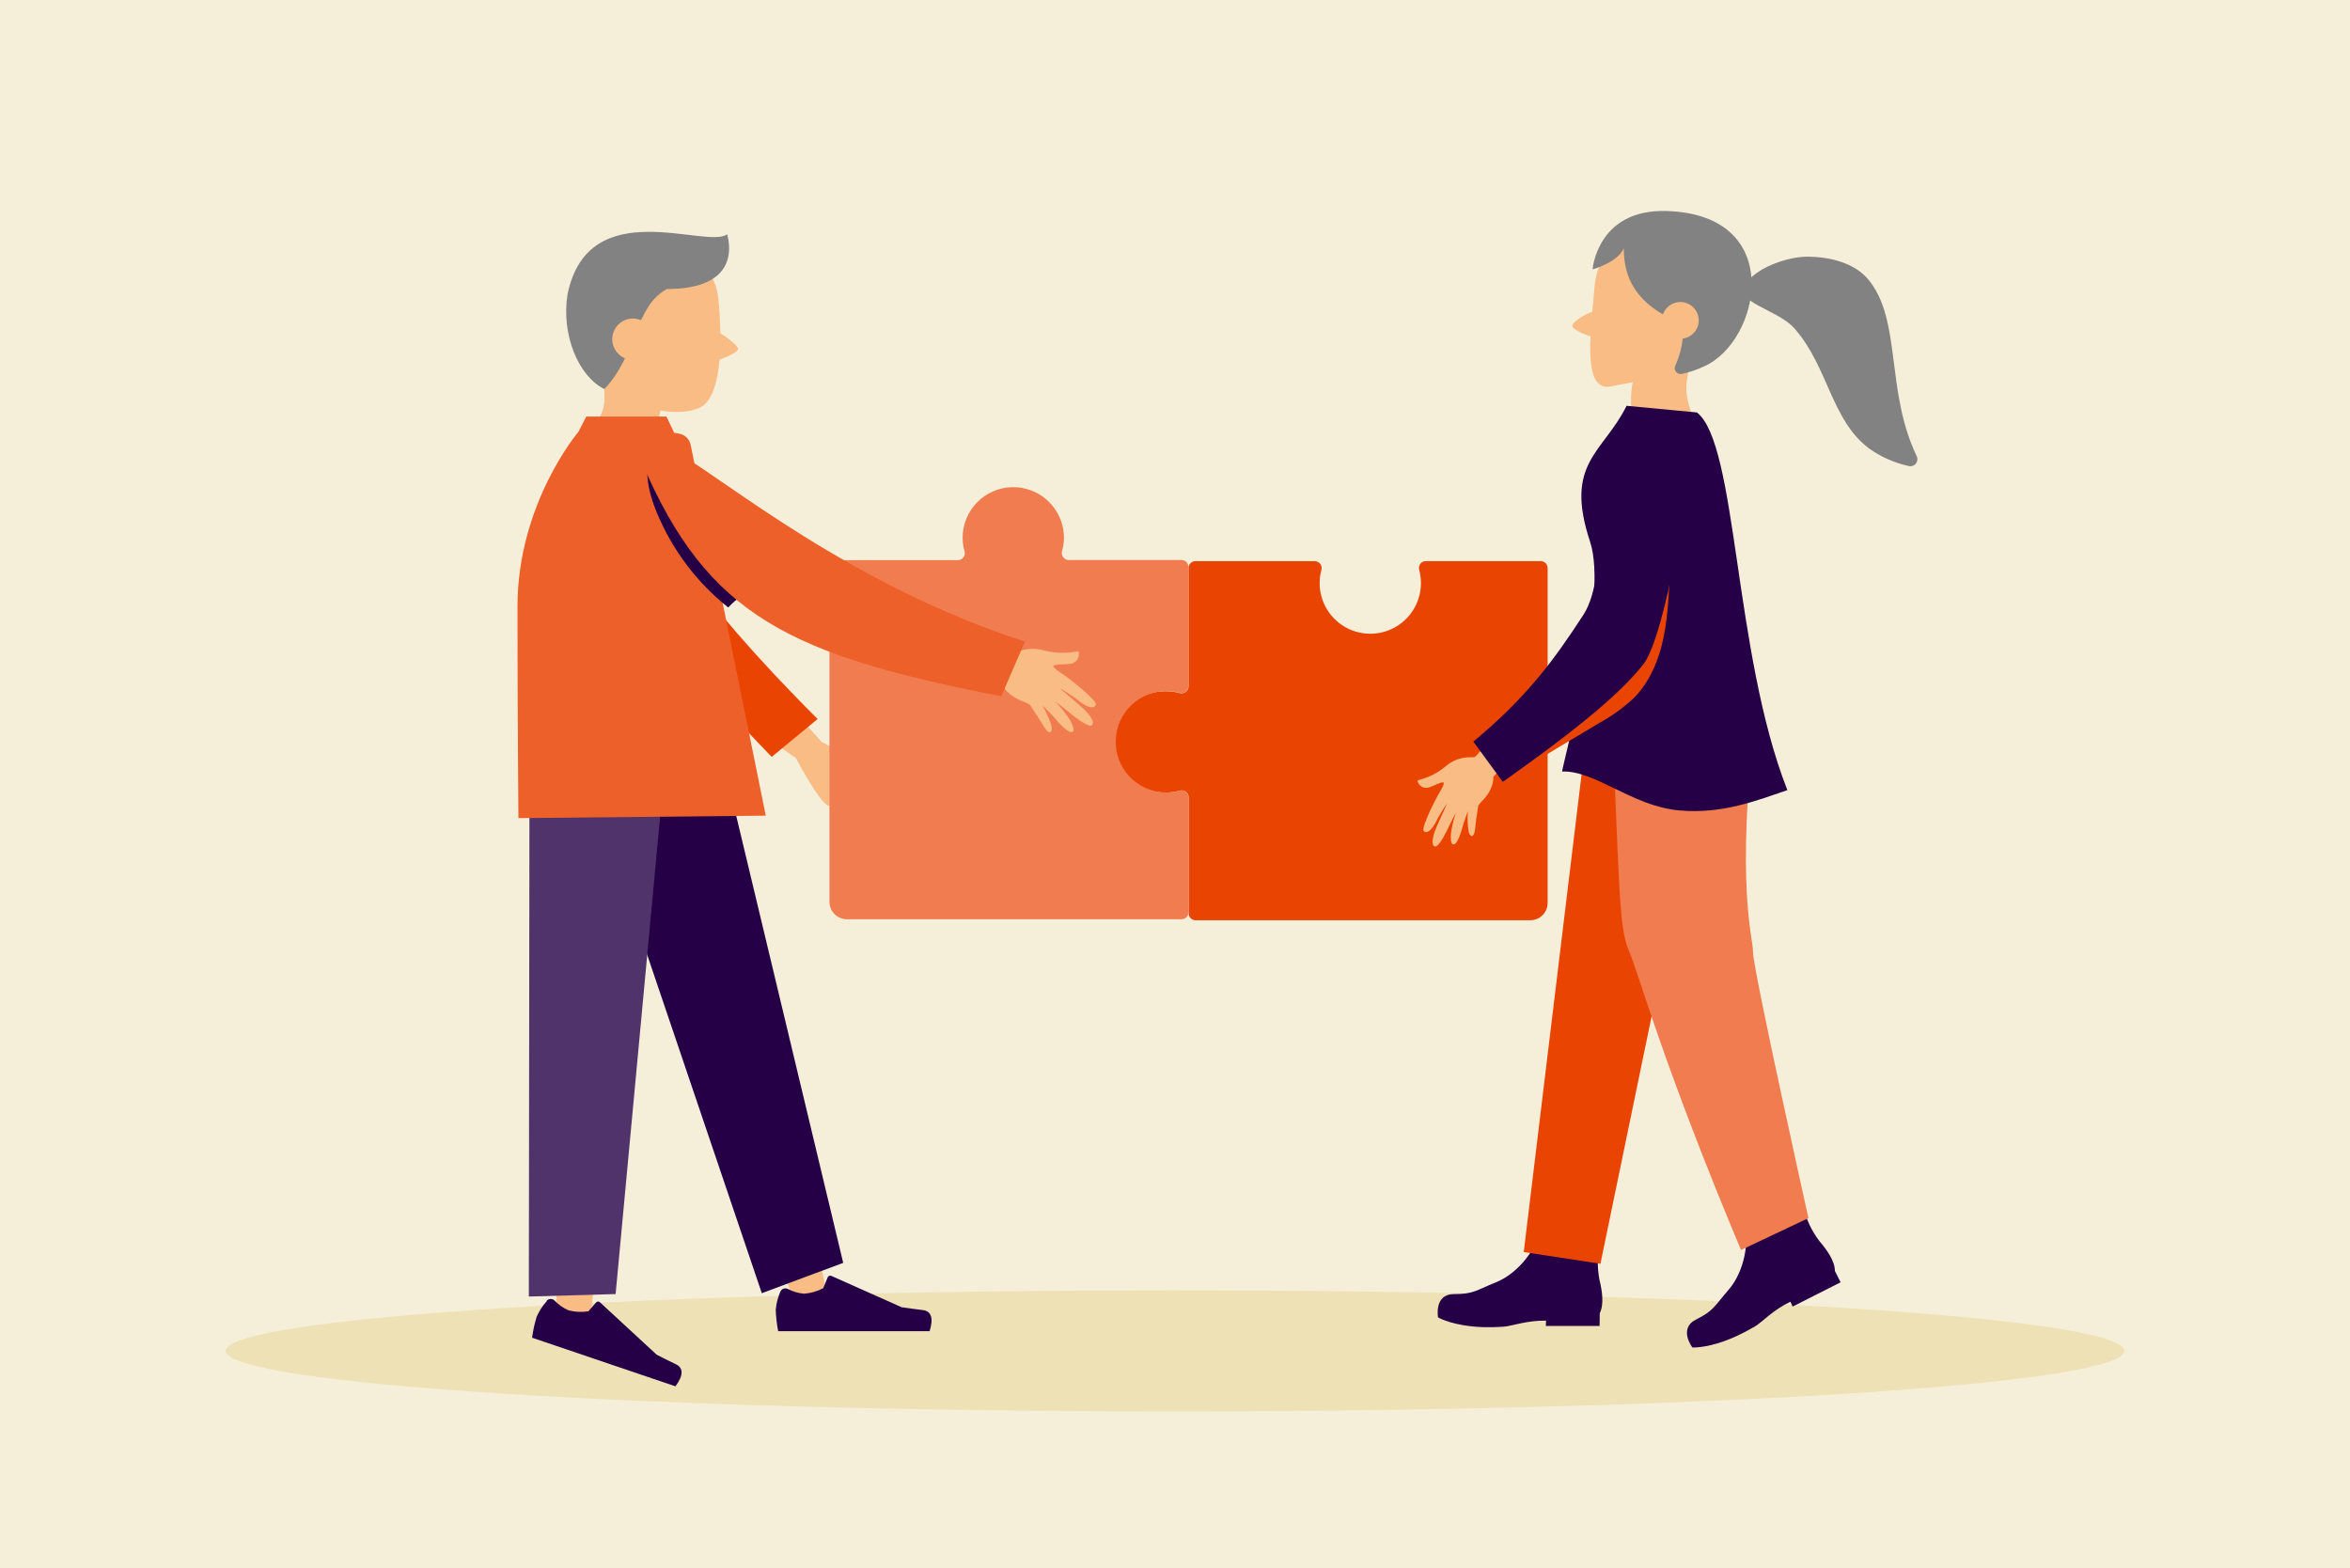 <svg width="580" height="387" viewBox="0 0 580 387" fill="none" xmlns="http://www.w3.org/2000/svg">
<path d="M580 0H0V387H580V0Z" fill="#F5EFD9"/>
<path d="M290 348.33C419.4 348.33 524.3 341.641 524.3 333.39C524.3 325.139 419.4 318.45 290 318.45C160.6 318.45 55.7 325.139 55.7 333.39C55.7 341.641 160.6 348.33 290 348.33Z" fill="#EDE1B5"/>
<path fill-rule="evenodd" clip-rule="evenodd" d="M183.5 161.51L202.79 183.11C207.937 185.631 212.718 188.841 217 192.65C217.79 193.75 218.59 195.81 214.57 194.65C210.55 193.49 206.28 192.4 205.42 193.65C204.56 194.9 206.67 197.09 205.13 198.72C204.11 199.8 201.2 195.913 196.4 187.06L175.74 172.87L183.5 161.51Z" fill="#F9BC84"/>
<path fill-rule="evenodd" clip-rule="evenodd" d="M144.48 117.21C144.48 117.21 153.75 117.31 154.56 118.53C161.34 128.76 170.06 145.83 201.8 177.45L190.46 186.8C155.72 150.12 149.46 150.12 144.48 117.21Z" fill="#EA4403"/>
<path d="M350.27 140.65C350.733 142.368 350.823 144.164 350.536 145.919C350.249 147.675 349.59 149.349 348.604 150.829C347.618 152.309 346.328 153.562 344.819 154.504C343.31 155.446 341.617 156.055 339.854 156.29C338.091 156.526 336.298 156.382 334.595 155.869C332.892 155.356 331.318 154.486 329.978 153.316C328.638 152.146 327.564 150.703 326.826 149.085C326.088 147.466 325.704 145.709 325.7 143.93C325.699 142.839 325.844 141.753 326.13 140.7C326.206 140.444 326.222 140.174 326.175 139.911C326.129 139.648 326.022 139.399 325.863 139.185C325.704 138.971 325.497 138.796 325.258 138.676C325.02 138.555 324.757 138.491 324.49 138.49H295.05C294.825 138.489 294.602 138.532 294.394 138.617C294.186 138.703 293.997 138.829 293.838 138.988C293.679 139.147 293.553 139.336 293.468 139.544C293.382 139.752 293.339 139.975 293.34 140.2V169.37C293.343 169.637 293.284 169.901 293.168 170.142C293.052 170.383 292.881 170.593 292.67 170.757C292.459 170.921 292.213 171.033 291.951 171.086C291.689 171.138 291.418 171.13 291.16 171.06C289.861 170.69 288.51 170.535 287.16 170.6C283.845 170.681 280.698 172.075 278.411 174.477C276.124 176.878 274.884 180.09 274.965 183.405C275.046 186.72 276.441 189.868 278.842 192.155C281.243 194.442 284.455 195.681 287.77 195.6C288.909 195.601 290.043 195.447 291.14 195.14C291.396 195.06 291.667 195.041 291.931 195.085C292.196 195.13 292.446 195.235 292.662 195.394C292.878 195.552 293.054 195.76 293.175 195.999C293.296 196.238 293.36 196.502 293.36 196.77V225.4C293.359 225.625 293.402 225.848 293.488 226.056C293.573 226.264 293.699 226.453 293.858 226.612C294.017 226.771 294.206 226.897 294.414 226.983C294.622 227.068 294.845 227.111 295.07 227.11H377.7C378.833 227.11 379.919 226.66 380.72 225.859C381.52 225.059 381.97 223.972 381.97 222.84V140.2C381.971 139.976 381.928 139.754 381.844 139.546C381.759 139.339 381.634 139.15 381.476 138.991C381.318 138.833 381.13 138.706 380.923 138.62C380.716 138.534 380.494 138.49 380.27 138.49H351.86C351.6 138.493 351.344 138.556 351.113 138.675C350.882 138.794 350.681 138.965 350.527 139.174C350.373 139.383 350.27 139.626 350.225 139.882C350.18 140.138 350.196 140.401 350.27 140.65Z" fill="#EA4403"/>
<path d="M291.17 195.14C289.869 195.5 288.517 195.642 287.17 195.56C283.918 195.376 280.867 193.931 278.664 191.532C276.46 189.134 275.28 185.97 275.372 182.715C275.465 179.459 276.823 176.368 279.159 174.098C281.494 171.829 284.623 170.559 287.88 170.56C288.971 170.559 290.057 170.704 291.11 170.99C291.365 171.066 291.634 171.081 291.897 171.036C292.159 170.99 292.407 170.884 292.621 170.726C292.835 170.568 293.01 170.362 293.131 170.125C293.252 169.888 293.317 169.626 293.32 169.36V139.92C293.317 139.467 293.136 139.034 292.816 138.714C292.496 138.394 292.063 138.213 291.61 138.21H263.81C263.544 138.212 263.28 138.153 263.041 138.038C262.801 137.922 262.59 137.753 262.426 137.543C262.262 137.333 262.148 137.089 262.093 136.828C262.038 136.568 262.044 136.298 262.11 136.04C262.487 134.742 262.646 133.39 262.58 132.04C262.398 128.796 260.961 125.75 258.573 123.547C256.184 121.343 253.033 120.156 249.784 120.235C246.536 120.314 243.446 121.654 241.168 123.971C238.891 126.288 237.604 129.401 237.58 132.65C237.577 133.79 237.735 134.924 238.05 136.02C238.128 136.276 238.145 136.546 238.1 136.81C238.055 137.073 237.949 137.323 237.791 137.538C237.632 137.753 237.426 137.929 237.188 138.051C236.95 138.173 236.687 138.238 236.42 138.24H206.42C205.968 138.243 205.536 138.424 205.217 138.744C204.899 139.065 204.72 139.498 204.72 139.95V222.58C204.72 223.713 205.17 224.801 205.97 225.603C206.771 226.405 207.857 226.857 208.99 226.86H291.62C292.072 226.86 292.505 226.681 292.826 226.363C293.146 226.044 293.327 225.612 293.33 225.16V196.74C293.328 196.479 293.266 196.222 293.148 195.99C293.03 195.757 292.86 195.555 292.65 195.4C292.44 195.245 292.198 195.14 291.941 195.095C291.684 195.05 291.42 195.065 291.17 195.14Z" fill="#F07C4F"/>
<path d="M416 77.36C421.16 78.11 417.69 84.58 416.34 93.91C415.66 98.58 417.82 102.24 418.42 105.06C419.02 107.88 405.08 110.28 404.02 107.76C401.74 102.41 402.34 91.93 404.21 92.9C404.21 92.9 410.84 76.61 416 77.36Z" fill="#F9BC84"/>
<path d="M393.59 70.44C392.38 83.31 390.67 96.86 397.68 95.36C409.57 92.83 416.34 93.75 417.73 80C418.92 68.1 420.3 57.72 413.64 55.08C406.98 52.44 394.72 58.53 393.59 70.44Z" fill="#F9BC84"/>
<path d="M402.53 56.84C394.13 62.17 391.37 72.84 396.37 80.74C401.37 88.64 412.22 90.66 420.62 85.32C429.02 79.98 431.78 69.32 426.79 61.42C421.8 53.52 410.93 51.5 402.53 56.84Z" fill="#F9BC84"/>
<path d="M388.07 80.5C388.02 79.07 392.71 76.81 393.63 76.82C394.55 76.83 394.58 83.23 393.55 83.22C392.52 83.21 388.1 81.44 388.07 80.5Z" fill="#F9BC84"/>
<path d="M411.46 52.08C441.07 53.08 434.4 84.28 420.63 90.4C418.855 91.24 416.989 91.874 415.07 92.29C414.805 92.342 414.53 92.32 414.277 92.225C414.023 92.13 413.801 91.967 413.635 91.753C413.469 91.539 413.366 91.284 413.337 91.015C413.308 90.746 413.354 90.474 413.47 90.23C414.445 88.123 415.063 85.869 415.3 83.56C416.353 83.433 417.328 82.937 418.05 82.16C418.509 81.665 418.852 81.073 419.054 80.428C419.256 79.784 419.311 79.102 419.216 78.433C419.12 77.764 418.877 77.125 418.503 76.562C418.13 75.999 417.635 75.527 417.056 75.18C416.477 74.832 415.827 74.618 415.155 74.554C414.482 74.489 413.804 74.576 413.169 74.807C412.534 75.038 411.959 75.407 411.485 75.889C411.011 76.37 410.651 76.951 410.43 77.59C404.59 74.2 400.72 69.32 400.76 61.27C399.33 64.76 393.06 66.48 393.06 66.48C393.06 66.48 394.21 51.48 411.46 52.08Z" fill="#828282"/>
<path fill-rule="evenodd" clip-rule="evenodd" d="M446.47 63.35C451.8 63.45 457.7 64.88 461.11 68.98C469.43 78.98 465.28 96.31 473.06 112.59C473.202 112.888 473.257 113.22 473.217 113.548C473.176 113.875 473.043 114.184 472.833 114.439C472.623 114.693 472.344 114.882 472.03 114.983C471.716 115.085 471.379 115.094 471.06 115.01C467.517 114.227 464.169 112.734 461.22 110.62C451.97 103.62 451.22 90.62 442.99 81.17C438.1 75.56 425.25 74.55 432.43 68.26C435.87 65.27 442 63.26 446.47 63.35Z" fill="#828282"/>
<path d="M394.84 324.07C395.93 321.87 395.43 318.57 394.75 315.8C394.122 312.529 394.245 309.157 395.11 305.94C394.36 305.89 393.26 305.64 392.54 306.34C392.173 306.714 391.857 307.134 391.6 307.59L382.16 307.22C382.22 305.58 380.9 304.92 379.83 304.55C379.3 307.55 375.25 314 369.24 316.46C364.24 318.46 363.77 319.38 358.83 319.38C353.89 319.38 354.92 325.13 354.92 325.13C355.09 325.23 358.64 327.26 365.92 327.53C367.624 327.584 369.329 327.55 371.03 327.43C373.26 327.28 376.68 325.85 381.58 325.93L381.53 327.25H394.79L394.84 324.07Z" fill="#260046"/>
<path d="M391.32 183.09L392.32 174.62L426 179.7C425.74 182.21 425.52 184.6 425.32 186.89L409 244.22L395 311.89L376.07 309L391.32 183.09Z" fill="#EA4403"/>
<path d="M427.33 179.9L425.33 186.9C425.53 184.61 425.75 182.22 426.01 179.71L427.33 179.9Z" fill="#F07C4F"/>
<path d="M391.32 183.09C391.193 180.11 391.05 176.95 390.89 173.61L426.58 174.46C426.38 176.26 426.19 178 426.02 179.7L392.28 174.62L391.32 183.09Z" fill="#EA4403"/>
<path d="M452.87 313.68C452.87 311.22 450.92 308.5 449.07 306.33C447.031 303.683 445.625 300.604 444.96 297.33C444.27 297.62 443.17 297.9 442.84 298.85C442.682 299.349 442.588 299.867 442.56 300.39L434.05 304.29C433.36 302.81 431.81 302.82 430.68 302.97C431.55 305.85 430.85 313.47 426.59 318.36C423.05 322.43 423.02 323.44 418.59 325.66C414.16 327.88 417.69 332.55 417.69 332.55C417.89 332.55 421.97 332.78 428.62 329.73C430.168 329.017 431.677 328.223 433.14 327.35C435.07 326.21 437.48 323.35 441.89 321.26L442.44 322.46L454.28 316.46L452.87 313.68Z" fill="#260046"/>
<path fill-rule="evenodd" clip-rule="evenodd" d="M397.67 173.61C399.67 216.12 399.41 228.61 401.97 234.5C404.53 240.39 410.05 261.62 429.69 308.5L446.34 300.62C446.34 300.62 432.66 239.23 432.66 235C432.66 230.77 428.28 219.58 433.36 174.46L397.67 173.61Z" fill="#F07C4F"/>
<path fill-rule="evenodd" clip-rule="evenodd" d="M441.14 195C433.81 197.47 425.14 201 414.36 200C402.78 198.93 393.66 190.09 385.54 190.41C386 187.2 396.97 147.41 392.46 133.75C385.97 114.17 395.59 111.93 401.46 100.15L418.82 101.79C428.87 109.69 427.79 161.1 441.14 195Z" fill="#260046"/>
<path d="M363.29 206.33C363 206.33 362.74 206.09 362.51 205.47C362.203 203.734 362.129 201.965 362.29 200.21C361.86 201.34 361.21 203.09 360.98 204.04C360.754 204.933 360.463 205.809 360.11 206.66C359.44 208.23 359.03 208.34 358.9 208.38C358.825 208.401 358.746 208.404 358.669 208.388C358.593 208.373 358.521 208.339 358.46 208.29C358.12 208.02 358.01 207.29 358.09 205.75C358.347 203.976 358.762 202.23 359.33 200.53C358.68 201.79 357.86 203.39 357.41 204.36C356.96 205.33 355.61 208.06 354.65 208.74C354.552 208.832 354.426 208.888 354.292 208.901C354.158 208.913 354.024 208.882 353.91 208.81C353.66 208.62 353.55 208.2 353.58 207.58C353.652 206.753 353.833 205.939 354.12 205.16C354.49 204.1 356.24 200.3 357.17 198.3L357.08 198.41C356.014 199.901 355.071 201.476 354.26 203.12L354.21 203.2C353.67 204.2 352.8 205.27 352.06 205.35C351.939 205.366 351.815 205.35 351.701 205.304C351.588 205.259 351.487 205.185 351.41 205.09C351.27 204.93 351.19 204.6 351.61 203.37C351.94 202.414 352.321 201.476 352.75 200.56C353.65 198.56 354.75 196.51 355.01 196.04C355.375 195.469 355.709 194.878 356.01 194.27C356.49 193.27 356.31 193.13 356.29 193.11C356.27 193.09 356.09 193.03 355.47 193.23C355.03 193.37 354.47 193.59 354.01 193.81C353.519 194.04 353.011 194.23 352.49 194.38C352.139 194.465 351.772 194.461 351.423 194.369C351.074 194.276 350.753 194.098 350.49 193.85C350.21 193.566 349.995 193.225 349.86 192.85C349.84 192.795 349.84 192.735 349.86 192.68C349.93 192.56 350.06 192.52 350.46 192.42C352.843 191.778 355.053 190.613 356.93 189.01C358.681 187.551 360.913 186.795 363.19 186.89C363.445 186.907 363.7 186.89 363.95 186.84C364.41 186.66 366.8 183.54 368.58 181.76C368.65 181.69 373.46 186.53 373.38 186.59L368.54 191.74C368.65 192.2 368.6 194.95 365.62 197.87C365.329 198.178 365.068 198.513 364.84 198.87C364.78 199.35 364.7 199.87 364.62 200.37C364.45 201.37 364.26 202.5 364.14 204.03C364.101 204.598 364.004 205.161 363.85 205.71C363.7 206.07 363.52 206.3 363.29 206.33Z" fill="#F9BC84"/>
<path d="M412.2 119.17C414.2 124.52 413.1 130.43 412.55 136.11C411.94 142.44 412 148.84 410.99 155.11C409.98 161.38 407.75 167.71 403.28 172.24C400.659 174.685 397.739 176.788 394.59 178.5L380.77 186.78C380.535 184.75 379.992 182.767 379.16 180.9C378.981 180.599 378.907 180.247 378.95 179.9C379.084 179.565 379.332 179.289 379.65 179.12C388.94 172.64 395.71 162.96 399.97 152.47C404.23 141.98 406.09 130.64 406.9 119.35L412.2 119.17Z" fill="#EA4403"/>
<path fill-rule="evenodd" clip-rule="evenodd" d="M415.72 120.35C415.72 127.03 410.4 157.91 405.57 163.97C400.45 170.4 391.57 178.33 370.9 192.97L363.63 183.03C376.77 172.11 383.45 163.03 390.78 151.76C397.9 140.76 391.33 114.76 404.19 110.06C410 107.94 415.71 113.66 415.72 120.35Z" fill="#260046"/>
<path d="M259.19 180.7C259.5 180.6 259.62 180.2 259.56 179.48C259.47 178.35 258.14 175.67 257.34 174.14C258.34 175.06 259.74 176.5 260.41 177.34C261.053 178.126 261.755 178.861 262.51 179.54C263.9 180.78 264.36 180.71 264.51 180.69C264.594 180.674 264.673 180.64 264.742 180.59C264.812 180.54 264.869 180.475 264.91 180.4C265.12 179.97 264.86 179.14 264.09 177.69C263.002 176.05 261.774 174.508 260.42 173.08C261.65 174.03 263.22 175.24 264.12 176C265.02 176.76 267.64 178.84 268.91 179.07C269.05 179.118 269.201 179.116 269.34 179.065C269.478 179.014 269.595 178.917 269.67 178.79C269.74 178.557 269.754 178.311 269.712 178.072C269.671 177.832 269.574 177.606 269.43 177.41C268.972 176.622 268.411 175.898 267.76 175.26C266.9 174.37 263.39 171.41 261.53 169.86L261.67 169.92C263.424 170.909 265.096 172.035 266.67 173.29L266.76 173.35C267.76 174.11 269.13 174.75 269.9 174.49C270.029 174.446 270.144 174.371 270.237 174.272C270.329 174.172 270.396 174.051 270.43 173.92C270.49 173.7 270.43 173.34 269.43 172.3C268.85 171.7 268.03 170.94 266.99 170.04C265.15 168.47 263.15 166.93 262.63 166.6C261.987 166.208 261.366 165.78 260.77 165.32C259.85 164.57 259.95 164.32 259.97 164.32C259.99 164.32 260.12 164.14 260.83 164.05C261.33 163.99 261.95 163.97 262.55 163.95C263.146 163.952 263.741 163.905 264.33 163.81C264.732 163.738 265.108 163.562 265.422 163.301C265.735 163.04 265.976 162.702 266.12 162.32C266.27 161.894 266.318 161.438 266.26 160.99C266.252 160.927 266.22 160.869 266.17 160.83C266.05 160.74 265.9 160.76 265.45 160.83C262.789 161.304 260.056 161.178 257.45 160.46C255.026 159.823 252.452 160.112 250.23 161.27C249.985 161.398 249.727 161.499 249.46 161.57C248.91 161.57 245.08 159.57 242.46 158.68C242.36 158.68 239.83 165.68 239.94 165.68L247.15 168.55C247.25 169.06 248.58 171.77 252.91 173.28C253.338 173.445 253.75 173.649 254.14 173.89C254.42 174.34 254.73 174.79 255.06 175.27C255.69 176.19 256.41 177.27 257.25 178.68C257.544 179.232 257.9 179.748 258.31 180.22C258.66 180.63 258.94 180.77 259.19 180.7Z" fill="#F9BC84"/>
<path fill-rule="evenodd" clip-rule="evenodd" d="M141.75 170.11L174.28 252.45L196.1 322.06H204.72L171.36 170.11H141.75Z" fill="#F9BC84"/>
<path fill-rule="evenodd" clip-rule="evenodd" d="M192.57 318.84C191.962 320.254 191.587 321.756 191.46 323.29C191.521 325.046 191.722 326.795 192.06 328.52H229.44C230.44 325.31 229.85 323.57 227.76 323.32C225.67 323.07 223.93 322.83 222.54 322.62L205.17 314.88C205.009 314.809 204.827 314.803 204.662 314.865C204.498 314.927 204.364 315.05 204.29 315.21L203.18 317.92C201.714 318.695 200.104 319.158 198.45 319.28C197.026 319.158 195.642 318.75 194.38 318.08C194.059 317.934 193.693 317.922 193.363 318.046C193.033 318.17 192.766 318.419 192.62 318.74C192.594 318.768 192.577 318.803 192.57 318.84Z" fill="#260046"/>
<path fill-rule="evenodd" clip-rule="evenodd" d="M188.02 319.15L208.11 311.67L174.23 170.11H137.54L188.02 319.15Z" fill="#260046"/>
<path fill-rule="evenodd" clip-rule="evenodd" d="M134.71 163.97L138.99 252.4L137.23 325.33L145.39 328.1L162.74 173.51L134.71 163.97Z" fill="#F9BC84"/>
<path fill-rule="evenodd" clip-rule="evenodd" d="M134.92 321.15C133.891 322.291 133.053 323.591 132.44 325C131.933 326.681 131.558 328.4 131.32 330.14L166.71 342.14C168.71 339.41 168.71 337.59 166.79 336.68C164.87 335.77 163.32 334.98 162.08 334.34L148.08 321.41C148.02 321.348 147.947 321.299 147.867 321.265C147.787 321.232 147.702 321.214 147.615 321.214C147.528 321.214 147.443 321.232 147.363 321.265C147.283 321.299 147.211 321.348 147.15 321.41L145.22 323.62C143.584 323.882 141.912 323.8 140.31 323.38C139 322.805 137.817 321.975 136.83 320.94C136.704 320.82 136.556 320.726 136.394 320.664C136.231 320.602 136.058 320.572 135.885 320.577C135.711 320.581 135.54 320.62 135.381 320.691C135.222 320.762 135.079 320.864 134.96 320.99L134.92 321.15Z" fill="#260046"/>
<path fill-rule="evenodd" clip-rule="evenodd" d="M130.52 319.98L151.94 319.37L165.45 174.43L130.72 162.61L130.52 319.98Z" fill="#51336B"/>
<path d="M182.13 86.17C182.29 84.87 175.8 80.75 174.54 80.59C173.28 80.43 172.04 89.59 173.43 89.74C174.82 89.89 182 87.48 182.13 86.17Z" fill="#F9BC84"/>
<path d="M177.29 73.69C178.41 85.11 177.98 98.01 172.84 100.54C164.94 104.43 145.9 97.84 145.61 87.94C145.24 75.45 145.49 65.37 153.34 61.36C161.19 57.35 176.1 61.64 177.29 73.69Z" fill="#F9BC84"/>
<path d="M154 83.18C145.74 82.91 149.47 89.8 149.16 99.04C148.96 104.81 141.76 109.34 141.82 112.48C141.82 114.37 160.87 117.48 160.94 115.62C161.253 110.614 161.986 105.643 163.13 100.76C163.13 100.76 162.29 83.46 154 83.18Z" fill="#F9BC84"/>
<path fill-rule="evenodd" clip-rule="evenodd" d="M164.61 71.33C156.56 75.63 157.28 87.56 149.16 96.01C142.85 92.93 138.47 82.75 140.07 72.64C145.21 47.46 174.42 61.64 179.49 57.81C181.3 65.07 178 71.33 164.61 71.33Z" fill="#828282"/>
<path d="M156.21 88.81C159.027 88.81 161.31 86.527 161.31 83.71C161.31 80.893 159.027 78.61 156.21 78.61C153.393 78.61 151.11 80.893 151.11 83.71C151.11 86.527 153.393 88.81 156.21 88.81Z" fill="#F9BC84"/>
<path fill-rule="evenodd" clip-rule="evenodd" d="M142.77 106.56L144.7 102.8H164.48L166.39 106.8L167.64 107.03C168.333 107.153 168.973 107.482 169.476 107.975C169.979 108.467 170.322 109.1 170.46 109.79L189 201.3L127.95 201.91C127.95 201.91 127.72 175.16 127.72 149.7C127.72 124.24 142.77 106.56 142.77 106.56Z" fill="#ED6029"/>
<path fill-rule="evenodd" clip-rule="evenodd" d="M159.87 114.61C159.39 118.61 160.55 122.71 162.09 126.47C165.883 135.663 171.958 143.738 179.74 149.93C180.754 148.779 181.942 147.794 183.26 147.01C174.77 138.25 170.34 126.2 161.95 117.34L159.87 114.61Z" fill="#260046"/>
<path fill-rule="evenodd" clip-rule="evenodd" d="M158.38 114L163.97 112C164.651 111.756 165.377 111.661 166.098 111.722C166.819 111.782 167.519 111.996 168.15 112.35C178.84 118.35 210.31 144.61 252.96 158.35L247.12 171.84C195.44 161.73 174.59 152.29 158.38 114Z" fill="#ED6029"/>
</svg>
